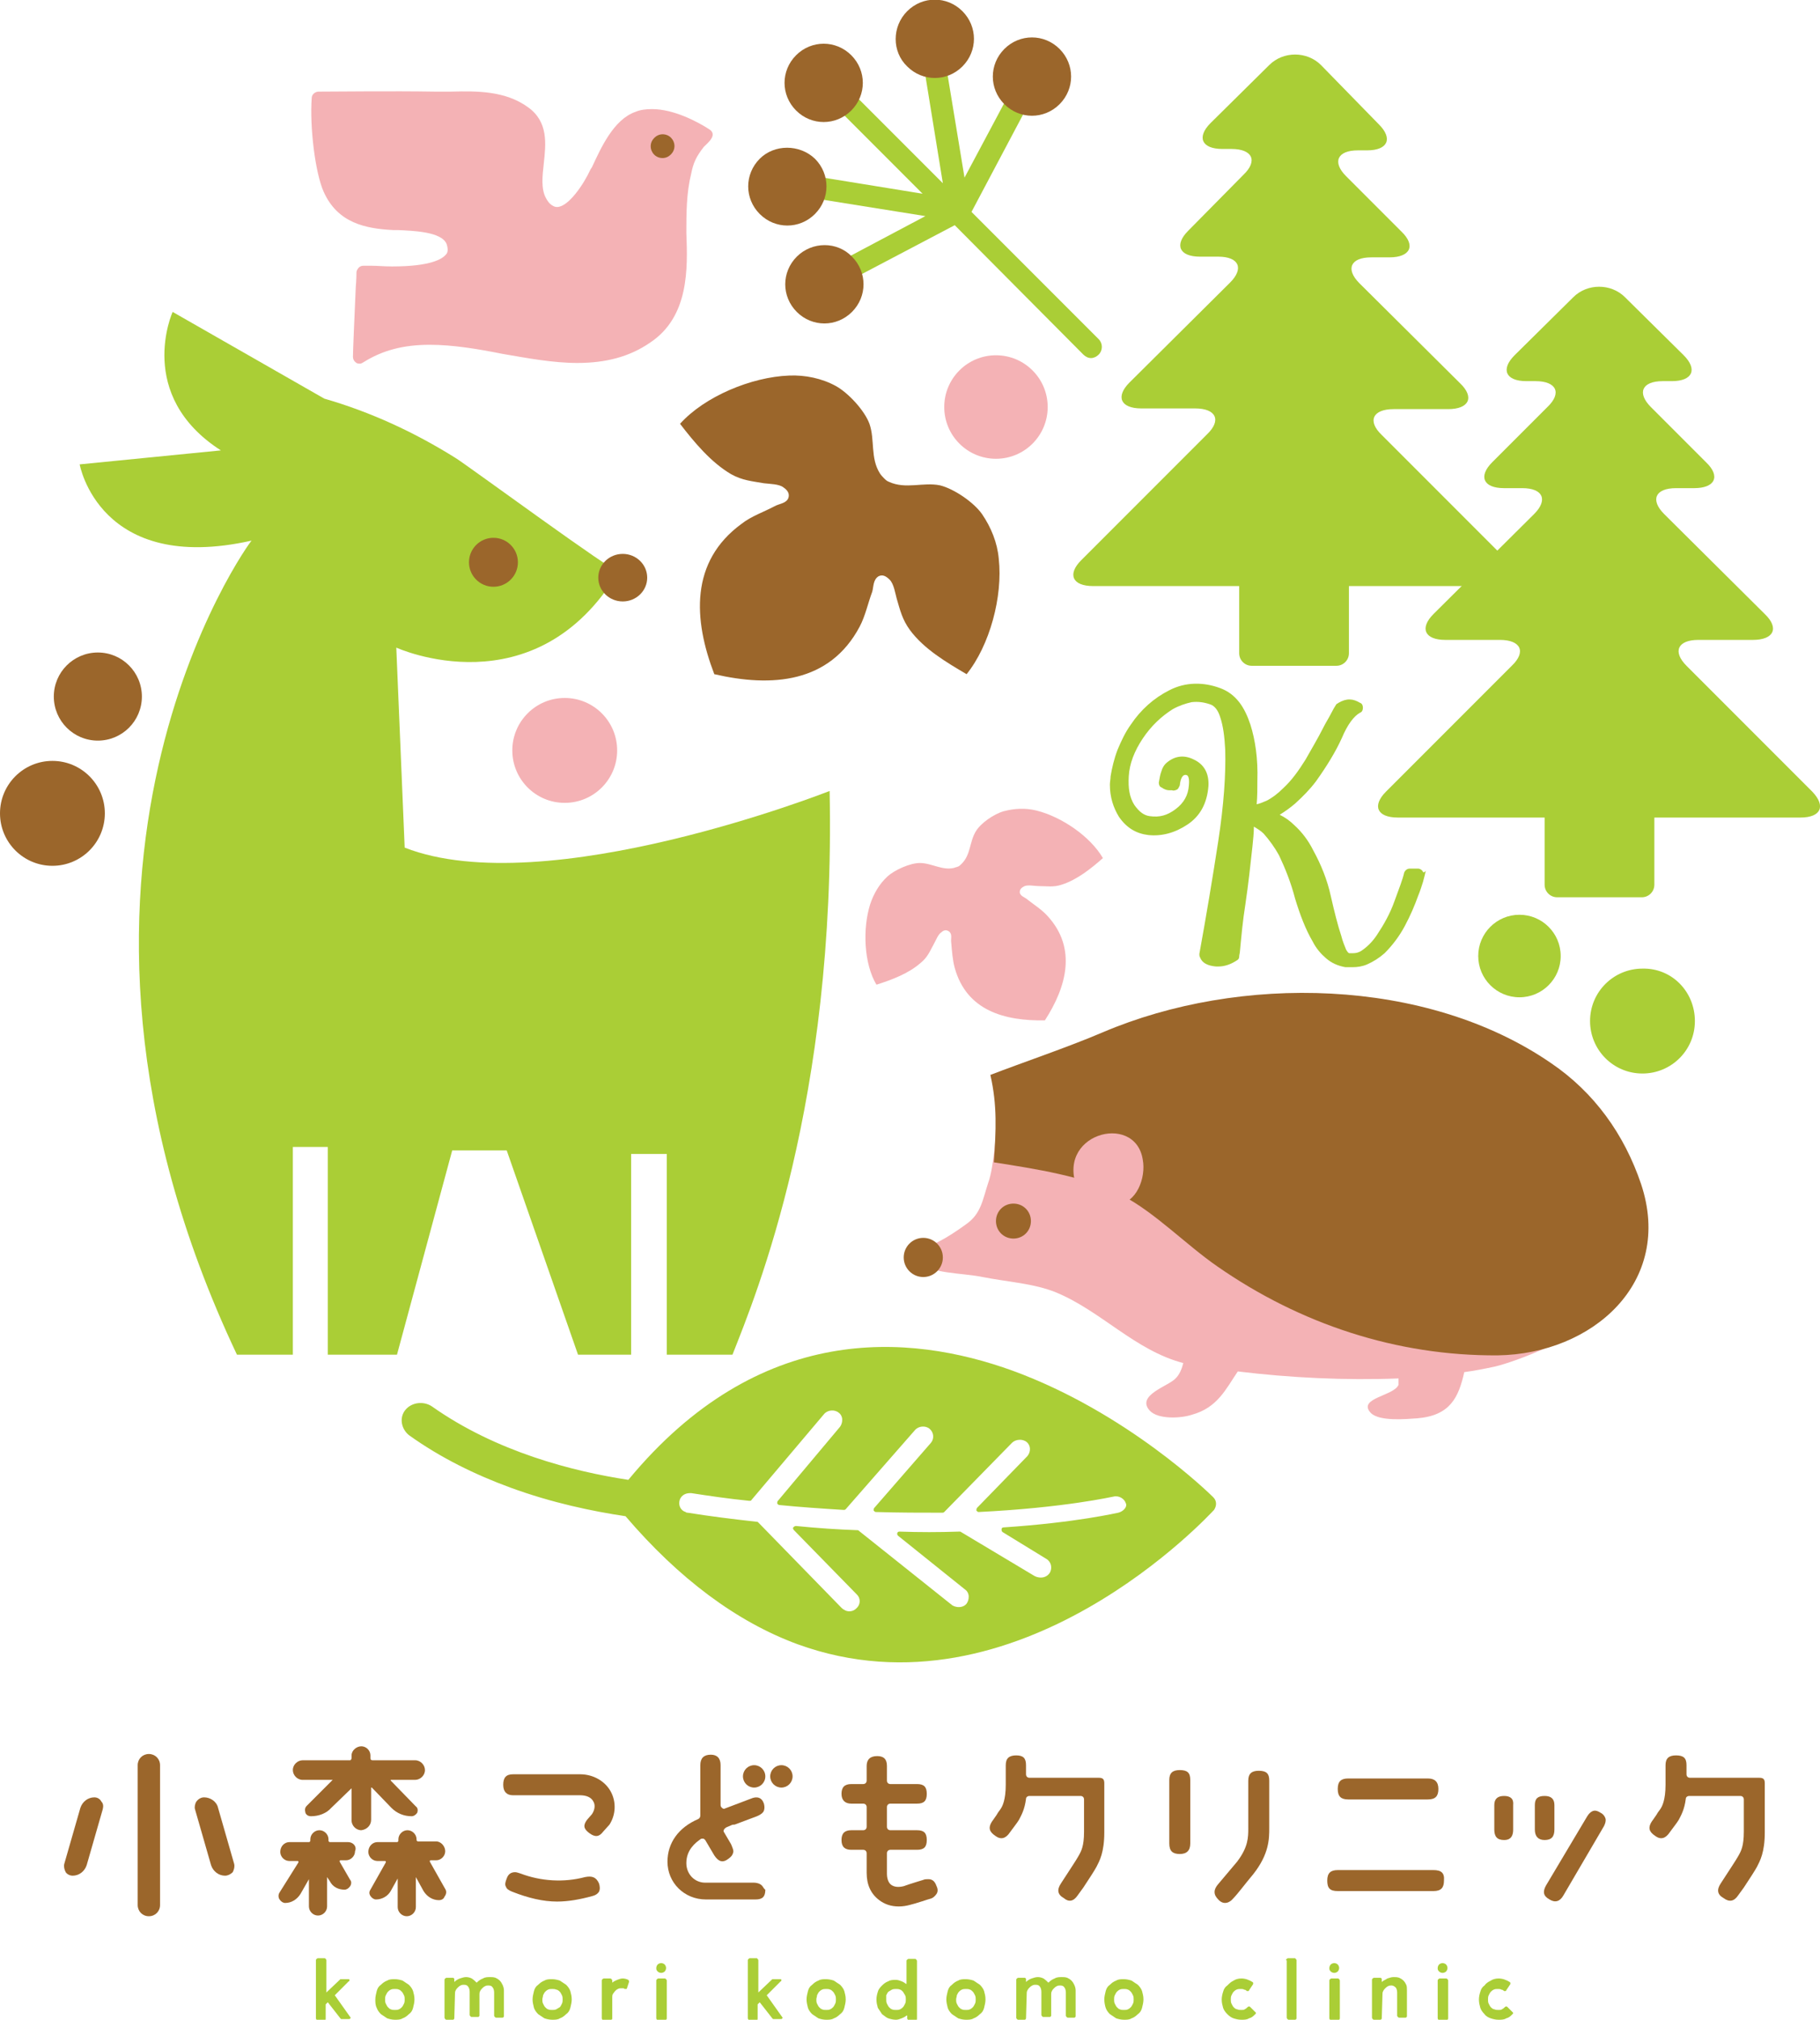 <?xml version="1.0" encoding="utf-8"?>
<!-- Generator: Adobe Illustrator 21.1.0, SVG Export Plug-In . SVG Version: 6.00 Build 0)  -->
<svg version="1.1" id="デザイン" xmlns="http://www.w3.org/2000/svg" xmlns:xlink="http://www.w3.org/1999/xlink" x="0px"
	 y="0px" viewBox="0 0 260.4 288.8" style="enable-background:new 0 0 260.4 288.8;" xml:space="preserve">
<style type="text/css">
	.st0{fill:#F4B2B5;}
	.st1{fill:#9B662B;}
	.st2{fill:#AACE36;}
</style>
<g>
	<g>
		<g>
			<g>
				<path class="st0" d="M219.2,164c-11.6-5.1-26.5-2.5-38.8-1.9c-8.4,0.4-36.7-2.4-37.7-2.4c-0.2,2.3-0.5,7.2-1.3,9.4
					c-0.8,2.4-1,4.4-3.1,5.9c-3,2.2-4.8,3-6.2,3.5c-0.5,0.2,0.1,2,0.1,2c0.5,1.6,5.5,1.5,8.4,2.1c3.5,0.7,7.3,0.9,10.5,2.2
					c6.5,2.7,11.3,8.3,18.2,10.1c-0.2,0.8-0.5,1.6-1.1,2.2c-1,1.1-5.7,2.4-3.7,4.6c1.2,1.3,4.5,1.1,6,0.6c3.7-1,4.9-3.7,6.6-6.2
					c7.4,0.9,15.3,1.3,23,1c0,0.4,0,0.8,0,0.9c-0.6,1.6-5.9,1.9-4,4c1.2,1.3,5.2,0.9,6.7,0.8c4.7-0.4,5.9-3,6.7-6.6
					c1.5-0.2,3-0.5,4.4-0.8c4.2-1,15.9-5.9,18-10.1C236,177.4,225.7,166.8,219.2,164z"/>
				<path class="st1" d="M174.2,181.1c-4.5-3.1-8.9-7.7-13.7-10.2c-5.2-2.7-12.6-3.8-18.3-4.7c0.3-4.6,0.5-8.1-0.5-12.5
					c4.4-1.7,11.2-4,16.1-6.1c19.5-8.3,46.2-7.9,64.1,4.4c6.2,4.2,10.5,10.2,12.9,17.3c4.7,14.1-7,24.3-20.5,24.5
					C199.8,193.9,186,189.3,174.2,181.1z"/>
				<path class="st0" d="M159.8,172.2c2.8-0.1,4.2-3.8,3.7-6.4c-1.1-6.9-12.9-3.6-9.2,4.5"/>
				<path class="st1" d="M142.5,174.6c0,1.4,1.1,2.5,2.5,2.5c1.4,0,2.5-1.1,2.5-2.5c0-1.4-1.1-2.5-2.5-2.5
					C143.6,172.1,142.5,173.2,142.5,174.6z"/>
				<ellipse class="st1" cx="132.1" cy="179.8" rx="2.8" ry="2.8"/>
			</g>
		</g>
		<g>
			<path class="st2" d="M33.9,193.7h8V164h5v29.7h9.9l7.9-29.2h7.8l10.2,29.2h7.6V165h5.1v28.7h9.4c3.4-8.6,14.8-36.2,13.9-80.6
				c0,0-40.6,16-60.8,8.1l-1.2-28.6c0,0,19.9,9.1,31.8-10.9c-0.3,0.5-21.8-15.3-23.3-16.2C59.3,61.8,53,58.9,46.4,57L24.7,44.6
				c0,0-5.4,11.9,6.9,19.8l-20.2,2c0,0,2.8,15.8,24.6,10.9C35.9,77.2,1.2,124.6,33.9,193.7z"/>
			<g>
				<ellipse class="st1" cx="70.6" cy="80.4" rx="3.5" ry="3.5"/>
				<ellipse class="st1" cx="89.1" cy="82.6" rx="3.5" ry="3.4"/>
			</g>
		</g>
		<g>
			<path class="st2" d="M157.2,48.5L139,30.3l10.6-20c0.4-0.8,0.1-1.7-0.7-2.1c-0.8-0.4-1.7-0.1-2.1,0.7L138,25.4L134.8,6
				c-0.1-0.9-0.9-1.5-1.8-1.3c-0.9,0.1-1.4,1-1.3,1.8l3.2,19.7l-13.1-13.1c-0.6-0.6-1.6-0.6-2.2,0c-0.6,0.6-0.6,1.6,0,2.2L132,27.7
				l-18.5-3c-0.9-0.2-1.7,0.4-1.8,1.3c-0.1,0.9,0.4,1.7,1.3,1.8l19.4,3.1l-16.6,8.8c-0.8,0.4-1.1,1.4-0.7,2.1
				c0.3,0.5,0.8,0.8,1.4,0.8c0.2,0,0.5-0.1,0.7-0.2l19.4-10.2L155,50.7c0.3,0.3,0.7,0.5,1.1,0.5c0.4,0,0.8-0.2,1.1-0.5
				C157.8,50.1,157.8,49.1,157.2,48.5z"/>
			<path class="st1" d="M121.9,36.7c2.2,2.2,2.2,5.7,0,7.9c-2.2,2.2-5.7,2.2-7.9,0c-2.2-2.2-2.2-5.7,0-7.9
				C116.2,34.5,119.8,34.5,121.9,36.7z"/>
			<path class="st1" d="M116.6,22.7c2.2,2.2,2.2,5.7,0,7.9c-2.2,2.2-5.7,2.2-7.9,0c-2.2-2.2-2.2-5.7,0-7.9
				C110.8,20.6,114.4,20.6,116.6,22.7z"/>
			<path class="st1" d="M143.7,14.9c2.2,2.2,5.7,2.2,7.9,0c2.2-2.2,2.2-5.7,0-7.9c-2.2-2.2-5.7-2.2-7.9,0
				C141.5,9.2,141.5,12.7,143.7,14.9z"/>
			<path class="st1" d="M129.8,9.5c2.2,2.2,5.7,2.2,7.9,0c2.2-2.2,2.2-5.7,0-7.9c-2.2-2.2-5.7-2.2-7.9,0
				C127.6,3.8,127.6,7.4,129.8,9.5z"/>
			<path class="st1" d="M121.8,7.9c2.2,2.2,2.2,5.7,0,7.9c-2.2,2.2-5.7,2.2-7.9,0c-2.2-2.2-2.2-5.7,0-7.9
				C116.1,5.7,119.6,5.7,121.8,7.9z"/>
		</g>
		<path class="st2" d="M173.6,214.1c-0.5-0.5-12.3-12.1-28.7-18.1c-14.9-5.4-36.3-7-55,15.6c-7.9-1.2-18.9-4-28.1-10.5
			c-1.2-0.8-2.9-0.6-3.8,0.5c-0.9,1.1-0.6,2.7,0.5,3.6c4.6,3.3,9.6,5.7,14.5,7.5c6,2.2,11.8,3.4,16.5,4.1
			c7.6,8.9,15.9,15.1,24.6,18.3l0,0c31.6,11.5,59.3-18.9,59.6-19.2C174.1,215.3,174.1,214.6,173.6,214.1z M160,216.3
			c-0.1,0-5.9,1.4-16.4,2.1c-0.2,0-0.3,0.1-0.3,0.3c0,0.1,0,0.3,0.2,0.4l6.2,3.8c0.7,0.4,0.9,1.3,0.5,2c-0.4,0.6-1.1,0.8-1.8,0.6
			c-0.1,0-0.2-0.1-0.3-0.1l-10.7-6.4c-0.1,0-0.1,0-0.2,0c-2.9,0.1-5.6,0.1-8.5,0h0c-0.2,0-0.3,0.1-0.3,0.2c-0.1,0.1,0,0.3,0.1,0.4
			l9.6,7.7c0.3,0.2,0.5,0.6,0.5,1c0,0.4-0.1,0.7-0.3,1c-0.4,0.5-1.1,0.6-1.7,0.4c-0.2-0.1-0.3-0.1-0.4-0.2l-13.3-10.6
			c-0.1-0.1-0.1-0.1-0.2-0.1c-2.9-0.1-5.8-0.3-8.8-0.6c-0.2,0-0.3,0.1-0.4,0.2c-0.1,0.1,0,0.3,0.1,0.4l9,9.2c0.6,0.6,0.5,1.5-0.1,2
			c-0.4,0.4-1,0.5-1.5,0.3c-0.2-0.1-0.4-0.2-0.6-0.4l-11.9-12.2c-0.1-0.1-0.1-0.1-0.2-0.1c-3.6-0.4-6.8-0.8-9.9-1.3
			c-0.1,0-0.2,0-0.3-0.1c-0.7-0.2-1-0.9-0.9-1.5c0.1-0.7,0.7-1.2,1.5-1.2c0.1,0,0.2,0,0.2,0c2.6,0.4,5.3,0.8,8.3,1.1
			c0.1,0,0.3,0,0.3-0.1l10.4-12.3c0.5-0.6,1.5-0.7,2.1-0.2c0.3,0.2,0.5,0.6,0.5,1c0,0.4-0.1,0.7-0.3,1l-8.9,10.6
			c-0.1,0.1-0.1,0.2-0.1,0.4c0.1,0.1,0.2,0.2,0.3,0.2c3,0.3,6,0.5,9.2,0.7c0.1,0,0.2,0,0.3-0.1l9.9-11.3c0.5-0.6,1.5-0.7,2.1-0.2
			c0.6,0.5,0.7,1.4,0.2,2l-8.1,9.3c-0.1,0.1-0.1,0.2-0.1,0.4c0.1,0.1,0.2,0.2,0.3,0.2c3.4,0.1,6.6,0.1,9.5,0.1c0.1,0,0.2,0,0.3-0.1
			l9.7-9.9c0.5-0.5,1.5-0.6,2.1-0.1c0.6,0.5,0.6,1.4,0.1,2l-7.2,7.4c-0.1,0.1-0.1,0.3-0.1,0.4c0.1,0.1,0.2,0.2,0.3,0.2
			c12.3-0.6,19.2-2.2,19.3-2.2c0.8-0.2,1.6,0.3,1.8,1C161.3,215.4,160.8,216.1,160,216.3z"/>
		<path class="st1" d="M142.9,79.9c-0.2-2.3-1.1-4.5-2.4-6.4c-1.2-1.7-4-3.6-6-4.1c-2.4-0.5-4.9,0.6-7.3-0.5
			c-0.3-0.1-0.5-0.3-0.7-0.5c-0.2-0.2-0.4-0.4-0.6-0.7c-1.4-2.2-0.7-4.8-1.5-7.1c-0.7-1.9-3-4.4-4.8-5.4c-2-1.1-4.4-1.6-6.7-1.5
			c-5.4,0.2-12.1,3-15.6,6.9c2,2.6,4.4,5.5,7.3,7.2c1.6,0.9,3,1,4.7,1.3c0.8,0.1,2.2,0.1,2.8,0.6c0.6,0.4,0.9,0.9,0.7,1.5
			c-0.3,0.8-1.3,0.8-2,1.2c-1.5,0.8-3.3,1.4-4.7,2.5c-7.4,5.4-6.9,13.7-3.9,21.5c8.2,1.9,16.5,1.3,20.8-6.8c0.8-1.5,1.2-3.4,1.8-5
			c0.2-0.7,0.1-1.7,0.9-2.2c0.6-0.3,1.1,0,1.6,0.5c0.6,0.6,0.8,2,1,2.7c0.5,1.7,0.8,3,1.9,4.5c2,2.7,5.2,4.6,8.1,6.3
			C141.6,92.3,143.5,85.3,142.9,79.9z"/>
		<path class="st0" d="M124.5,129.3c0.5-1.5,1.3-2.9,2.5-4c1-0.9,3.2-1.9,4.6-1.9c1.7,0,3.2,1.1,4.9,0.7c0.2-0.1,0.4-0.1,0.6-0.2
			c0.2-0.1,0.3-0.2,0.5-0.4c1.3-1.3,1.1-3.1,2-4.6c0.7-1.2,2.6-2.5,4-2.9c1.5-0.4,3.1-0.5,4.7-0.1c3.6,0.9,7.7,3.7,9.5,6.8
			c-1.7,1.5-3.7,3.1-5.9,3.8c-1.2,0.4-2.1,0.2-3.3,0.2c-0.5,0-1.5-0.2-2,0c-0.4,0.2-0.7,0.4-0.7,0.9c0.1,0.6,0.8,0.7,1.2,1.1
			c0.9,0.7,2,1.4,2.8,2.3c4.2,4.6,2.7,10.1-0.4,14.9c-5.8,0.1-11.2-1.4-12.9-7.5c-0.3-1.1-0.4-2.4-0.5-3.6c-0.1-0.5,0.2-1.2-0.3-1.6
			c-0.4-0.3-0.8-0.2-1.1,0.1c-0.5,0.3-0.8,1.2-1.1,1.7c-0.6,1.1-0.9,1.9-1.9,2.7c-1.7,1.5-4.1,2.4-6.3,3.1
			C123.6,137.8,123.4,132.8,124.5,129.3z"/>
		<path class="st2" d="M242.5,146c0,4.2-3.4,7.5-7.5,7.5c-4.2,0-7.5-3.4-7.5-7.5c0-4.2,3.4-7.5,7.5-7.5
			C239.2,138.4,242.5,141.8,242.5,146z"/>
		<circle class="st0" cx="80.8" cy="107.3" r="7.5"/>
		<circle class="st1" cx="7.5" cy="116.3" r="7.5"/>
		<circle class="st1" cx="14" cy="99.6" r="6.3"/>
		<circle class="st2" cx="217.4" cy="136.7" r="5.9"/>
		<circle class="st0" cx="142.5" cy="58.2" r="7.4"/>
		<g>
			<g>
				<path class="st0" d="M44.6,14c0-0.5,0.5-0.9,1-0.9l0.4,0c1.9,0,10.2-0.1,16.1,0l0.8,0c0.6,0,1.1,0,1.7,0
					c3.7-0.1,7.7-0.1,10.9,2.2c3,2.1,2.6,5.3,2.3,8.1c-0.2,1.8-0.4,3.6,0.3,4.9c0.2,0.4,0.5,0.8,0.8,1c0.3,0.2,0.5,0.3,0.8,0.3
					c1.6,0,3.8-3.2,4.8-5.4l0.2-0.3c1.3-2.8,3.1-6.8,6.2-7.9c0.7-0.3,1.5-0.4,2.4-0.4c3.1,0,6.5,1.8,8.2,2.9
					c1.2,0.8-0.2,1.9-0.8,2.5c-1.1,1.4-1.5,2.3-1.8,3.8c-0.7,2.8-0.7,5.7-0.7,8.5c0.2,5.1,0.4,12-5.2,15.7c-2.9,2-6.3,2.9-10.4,2.9
					c-3.5,0-7.2-0.7-10.7-1.3c-3.5-0.7-7.1-1.3-10.4-1.3c-3.8,0-6.8,0.8-9.5,2.5c-0.2,0.1-0.3,0.2-0.5,0.2c-0.2,0-0.3,0-0.5-0.1
					c-0.3-0.2-0.5-0.5-0.5-0.9c0-0.7,0.2-5.5,0.4-9.9c0.1-1.2,0.1-2,0.1-2.1c0-0.1,0-0.2,0.1-0.4c0.2-0.4,0.5-0.6,0.9-0.6
					c0.3,0,0.7,0,1.2,0c0.8,0,1.8,0.1,2.9,0.1c5.6,0,7.2-1.1,7.7-1.7c0.2-0.2,0.4-0.6,0.1-1.5C63.2,33.1,59,33,57,32.9l-0.7,0
					c-4-0.2-8-1-10-5.5C45.1,24.7,44.3,18.2,44.6,14z"/>
			</g>
			<path class="st1" d="M96.5,20.9c0,0.9-0.8,1.7-1.7,1.7c-1,0-1.7-0.8-1.7-1.7c0-0.9,0.8-1.7,1.7-1.7C95.8,19.2,96.5,20,96.5,20.9z
				"/>
		</g>
		<path class="st2" d="M203.5,124.5c-0.2-0.2-0.4-0.3-0.6-0.3h-1.2c-0.4,0-0.7,0.3-0.8,0.6c-0.2,0.9-0.7,2.2-1.4,4.1
			c-0.6,1.7-1.5,3.3-2.5,4.8c-0.6,0.9-1.3,1.6-2,2.1c-0.5,0.4-1,0.5-1.5,0.5c-0.1,0-0.3,0-0.4,0c-0.2,0-0.3-0.2-0.5-0.5
			c-0.2-0.5-0.5-1.2-0.7-2c-0.5-1.5-1-3.5-1.5-5.7c-0.5-2.3-1.4-4.5-2.5-6.5c-0.7-1.4-1.6-2.6-2.7-3.6c-0.6-0.6-1.3-1.1-2.1-1.5
			c0.8-0.5,1.5-1,2.2-1.6c1.1-1,2.1-2,3-3.2c1.5-2.1,2.8-4.2,3.7-6.2c0.8-1.9,1.7-3.1,2.6-3.6c0.3-0.1,0.4-0.4,0.4-0.7
			c0-0.3-0.1-0.6-0.4-0.7c-1-0.6-1.9-0.7-3.1,0c-0.1,0.1-0.2,0.1-0.3,0.2c-0.2,0.3-0.5,0.8-0.8,1.4c-0.3,0.6-0.7,1.2-1.1,2
			c-0.7,1.4-1.6,2.9-2.5,4.5c-1,1.6-2,3-3.2,4.1c-0.8,0.8-1.6,1.4-2.4,1.8c-0.5,0.2-0.9,0.4-1.4,0.5c0.1-1.1,0.1-2.3,0.1-3.4
			c0.1-3.1-0.3-5.8-1-8c-0.4-1.2-0.9-2.3-1.6-3.2c-0.7-0.9-1.6-1.6-2.7-2c-2.4-0.9-5-0.9-7.3,0.3c-2.2,1.1-4.1,2.8-5.5,4.9
			c-0.8,1.1-1.4,2.4-1.9,3.6c-0.5,1.3-0.8,2.6-1,3.8c0,0.4-0.1,0.8-0.1,1.2c0,1.8,0.5,3.3,1.3,4.6c1.1,1.6,2.5,2.4,4.2,2.6
			c1.9,0.2,3.8-0.3,5.6-1.5c1.8-1.2,2.8-3,3-5.5c0.1-1.8-0.6-3.1-2.1-3.8c-1.4-0.7-2.7-0.5-3.8,0.4c-0.4,0.3-0.7,0.8-0.8,1.2
			c-0.2,0.5-0.3,1.1-0.4,1.7c0,0.3,0.1,0.6,0.4,0.7c0.4,0.3,0.8,0.4,1.1,0.4c0,0,0.2,0,0.2,0c0.1,0,0.1,0,0.2,0
			c0.2,0.1,0.5,0,0.7-0.1c0.2-0.1,0.3-0.4,0.4-0.6c0.1-1,0.4-1.5,0.8-1.5c0,0,0,0,0,0c0.2,0,0.3,0.1,0.3,0.1
			c0.1,0.1,0.3,0.4,0.2,1.4c-0.1,1.4-0.7,2.5-1.9,3.4c-1.2,0.9-2.3,1.2-3.7,1c-0.8-0.1-1.5-0.6-2.2-1.6c-0.7-1.1-0.9-2.4-0.8-4.1
			c0.1-1.8,0.8-3.6,2-5.4c1.2-1.8,2.7-3.2,4.3-4.2c0.9-0.5,1.8-0.8,2.7-1c0.9-0.1,1.7,0,2.6,0.3c0.7,0.2,1.2,0.9,1.5,1.9
			c0.4,1.2,0.6,2.7,0.7,4.6c0.1,3.5-0.2,7.9-1,13.1c-0.8,5.2-1.7,10.6-2.7,16.1c0,0.2,0,0.3,0.1,0.5c0.3,0.8,1.1,1.2,2.3,1.3h0.3
			c0.9,0,1.8-0.3,2.7-0.9c0.2-0.1,0.3-0.3,0.3-0.5c0-0.3,0.1-0.5,0.1-0.7c0.2-2.1,0.4-4.4,0.8-6.9c0.4-2.7,0.7-5.4,1-8.2
			c0.1-1,0.2-1.9,0.2-2.8c0.5,0.3,1,0.6,1.4,1c0.8,0.9,1.6,2,2.2,3.1c0.9,1.9,1.7,3.9,2.3,6.2c0.7,2.3,1.5,4.4,2.5,6.1
			c0.5,1,1.2,1.8,1.9,2.4c0.8,0.7,1.7,1.1,2.8,1.3c0.3,0,0.7,0,1,0c0.7,0,1.4-0.1,2.1-0.4c0.9-0.4,1.7-0.9,2.5-1.6
			c1.1-1.1,2.1-2.4,2.9-3.9c0.8-1.5,1.4-2.9,1.9-4.3c0.3-0.7,0.5-1.4,0.7-2c0.2-0.7,0.3-1.2,0.4-1.6
			C203.7,124.9,203.6,124.7,203.5,124.5z"/>
		<path class="st2" d="M215.7,80.2l-18-18c-2.1-2-1.3-3.7,1.7-3.7h7.8c3,0,3.8-1.7,1.7-3.7l-14.4-14.3c-2-2-1.3-3.7,1.7-3.7h2.6
			c3,0,3.8-1.7,1.7-3.7l-7.9-7.9c-2-2-1.3-3.7,1.7-3.7h1.3c3,0,3.7-1.7,1.7-3.7L189,9.3c-2-2-5.4-2-7.4,0l-8.4,8.3
			c-2,2-1.3,3.7,1.7,3.7h1.3c3,0,3.8,1.7,1.7,3.7L170,33c-2,2-1.3,3.7,1.7,3.7h2.6c3,0,3.7,1.7,1.7,3.7l-14.4,14.3
			c-2,2-1.3,3.7,1.7,3.7h7.7c3,0,3.8,1.7,1.7,3.7l-18,18c-2,2-1.3,3.7,1.7,3.7h20.9v9.6c0,1,0.8,1.8,1.8,1.8h12.1
			c1,0,1.8-0.8,1.8-1.8v-9.6h20.9C216.9,83.9,217.7,82.2,215.7,80.2z"/>
		<path class="st2" d="M259.3,113.2l-18-18c-2-2-1.3-3.7,1.7-3.7h7.8c3,0,3.8-1.7,1.7-3.7l-14.4-14.3c-2-2-1.3-3.7,1.7-3.7h2.6
			c3,0,3.8-1.7,1.7-3.7l-7.9-7.9c-2-2-1.3-3.7,1.7-3.7h1.3c3,0,3.7-1.7,1.7-3.7l-8.4-8.3c-2-2-5.4-2-7.4,0l-8.4,8.3
			c-2,2-1.3,3.7,1.7,3.7h1.3c3,0,3.8,1.7,1.7,3.7l-7.9,7.9c-2,2-1.3,3.7,1.7,3.7h2.6c3,0,3.7,1.7,1.7,3.7l-14.4,14.3
			c-2,2-1.3,3.7,1.7,3.7h7.8c3,0,3.8,1.7,1.7,3.7l-18,18c-2,2-1.3,3.7,1.7,3.7H221v9.6c0,1,0.8,1.8,1.8,1.8h12.1
			c1,0,1.8-0.8,1.8-1.8v-9.6h20.9C260.5,116.9,261.3,115.3,259.3,113.2z"/>
	</g>
	<g>
		<g>
			<g>
				<path class="st1" d="M21.3,250.8c-0.9,0-1.6,0.7-1.6,1.6v20c0,0.9,0.7,1.6,1.6,1.6c0.9,0,1.6-0.7,1.6-1.6v-20
					C22.9,251.5,22.2,250.8,21.3,250.8z"/>
				<path class="st1" d="M13.5,257c-0.9,0-1.7,0.6-2,1.5l-2.3,8c-0.1,0.4,0,0.8,0.2,1.2c0.2,0.3,0.6,0.5,1,0.5c0.9,0,1.7-0.6,2-1.5
					l2.3-8c0.1-0.4,0.1-0.8-0.2-1.1C14.3,257.2,13.9,257,13.5,257z"/>
				<path class="st1" d="M33.5,266.5l-2.3-8c-0.2-0.9-1.1-1.5-2-1.5c-0.4,0-0.8,0.2-1.1,0.6c-0.2,0.3-0.3,0.8-0.2,1.1l2.3,8
					c0.3,0.9,1.1,1.5,2,1.5c0.4,0,0.8-0.2,1.1-0.5C33.5,267.3,33.6,266.9,33.5,266.5z"/>
			</g>
			<g>
				<path class="st1" d="M49.8,263.4h-2.6c-0.1,0-0.2-0.1-0.2-0.2V263c0-0.7-0.6-1.3-1.3-1.3c-0.7,0-1.3,0.6-1.3,1.3v0.2
					c0,0.1-0.1,0.2-0.2,0.2h-2.8c-0.7,0-1.3,0.6-1.3,1.4c0,0.7,0.6,1.3,1.3,1.3h1.2c0,0,0.1,0,0.1,0.1c0,0,0,0.1,0,0.1l-2.7,4.3
					c-0.2,0.3-0.2,0.7,0,1c0.2,0.3,0.5,0.5,0.8,0.5c0.9,0,1.7-0.5,2.2-1.3l1.2-2.1v3.9c0,0.7,0.6,1.3,1.3,1.3c0.7,0,1.3-0.6,1.3-1.3
					v-4.2l0.4,0.6c0.4,0.8,1.2,1.2,2.1,1.2c0.3,0,0.6-0.2,0.8-0.5c0.2-0.3,0.2-0.7,0-0.9l-1.5-2.6c0-0.1,0-0.1,0-0.1
					c0,0,0-0.1,0.1-0.1h0.8c0.7,0,1.3-0.6,1.3-1.3C51.1,264,50.5,263.4,49.8,263.4z"/>
				<path class="st1" d="M53.1,260.2v-4.6c0,0,0,0,0.1,0l2.8,2.9c0.8,0.8,1.8,1.2,2.9,1.2c0.3,0,0.6-0.2,0.8-0.5
					c0.1-0.3,0.1-0.7-0.2-0.9l-3.6-3.7c0,0,0,0,0-0.1c0,0,0,0,0,0h3.5c0.7,0,1.4-0.6,1.4-1.4c0-0.7-0.6-1.4-1.4-1.4h-6.1
					c-0.2,0-0.3-0.1-0.3-0.3v-0.4c0-0.7-0.6-1.3-1.3-1.3c-0.7,0-1.4,0.6-1.4,1.3v0.4c0,0.1-0.1,0.3-0.2,0.3h-6.8
					c-0.7,0-1.4,0.6-1.4,1.4c0,0.7,0.6,1.4,1.4,1.4h4.3l0,0l-3.7,3.7c-0.3,0.3-0.3,0.6-0.2,1c0.1,0.3,0.4,0.5,0.8,0.5
					c1.1,0,2.2-0.4,2.9-1.2l2.9-2.8l0,0l0,0v4.6c0,0.7,0.6,1.4,1.4,1.4C52.5,261.6,53.1,261,53.1,260.2z"/>
				<path class="st1" d="M63.7,270.1l-2.2-3.9c0,0,0-0.1,0-0.1c0,0,0-0.1,0.1-0.1h0.8c0.7,0,1.3-0.6,1.3-1.3c0-0.7-0.6-1.4-1.3-1.4
					h-2.6c-0.1,0-0.2-0.1-0.2-0.2V263c0-0.7-0.6-1.3-1.3-1.3c-0.7,0-1.3,0.6-1.3,1.3v0.2c0,0.1-0.1,0.2-0.2,0.2H54
					c-0.7,0-1.3,0.6-1.3,1.4c0,0.7,0.6,1.3,1.3,1.3h1.1c0,0,0.1,0,0.1,0.1c0,0,0,0.1,0,0.1l-2.2,3.9c-0.2,0.3-0.2,0.6,0,0.9
					c0.2,0.3,0.5,0.5,0.8,0.5c0.9,0,1.7-0.5,2.1-1.2l1-1.8v4.1c0,0.7,0.6,1.3,1.3,1.3c0.7,0,1.3-0.6,1.3-1.3v-4.3l1.1,2
					c0.5,0.8,1.3,1.3,2.2,1.3c0.4,0,0.7-0.2,0.8-0.5C63.9,270.8,63.9,270.4,63.7,270.1z"/>
			</g>
			<g>
				<path class="st1" d="M85.7,270.5c0.2-0.4,0.1-0.9,0-1.2c-0.4-0.9-1-1.1-2-0.9c-3,0.8-6.3,0.6-9.2-0.5c-0.3-0.1-0.6-0.2-0.8-0.2
					c-0.6,0-1,0.3-1.2,0.9c-0.2,0.5-0.3,0.9-0.1,1.2c0.1,0.3,0.4,0.5,0.9,0.7c2.3,0.9,4.4,1.4,6.4,1.4c1.6,0,3.3-0.3,5.1-0.8
					C85.2,271,85.5,270.8,85.7,270.5z"/>
				<path class="st1" d="M87.4,256.2c-0.8-1.5-2.5-2.5-4.4-2.5h-9.6c-1,0-1.4,0.5-1.4,1.5c0,1,0.5,1.5,1.4,1.5H83
					c0.9,0,1.6,0.3,1.9,0.9c0.3,0.5,0.2,1.2-0.2,1.8l-0.7,0.8c-0.6,0.8-0.5,1.3,0.3,1.9c0.8,0.6,1.4,0.6,2-0.2l0.9-1
					C88.1,259.5,88.2,257.7,87.4,256.2z"/>
			</g>
			<path class="st1" d="M134,270.8c0.2-0.3,0.2-0.7,0-1.1c-0.3-0.9-0.8-1-1.2-1c-0.2,0-0.5,0-0.7,0.1c0,0-2,0.6-2.8,0.9
				c-0.8,0.2-1.4,0.1-1.8-0.2c-0.4-0.3-0.6-0.9-0.6-1.6V265c0-0.3,0.2-0.5,0.5-0.5h3.8c1,0,1.4-0.4,1.4-1.4c0-1-0.4-1.4-1.4-1.4
				h-3.8c-0.3,0-0.5-0.2-0.5-0.5v-2.8c0-0.3,0.2-0.5,0.5-0.5h3.8c1,0,1.4-0.4,1.4-1.4c0-1-0.4-1.4-1.4-1.4h-3.8
				c-0.3,0-0.5-0.2-0.5-0.5v-2.1c0-1-0.5-1.4-1.4-1.4c-1,0-1.5,0.5-1.5,1.4v2.1c0,0.3-0.2,0.5-0.5,0.5h-1.7c-1,0-1.4,0.5-1.4,1.4
				c0,0.9,0.5,1.4,1.4,1.4h1.7c0.3,0,0.5,0.2,0.5,0.5v2.8c0,0.3-0.2,0.5-0.5,0.5h-1.7c-1,0-1.4,0.5-1.4,1.4c0,1,0.5,1.4,1.4,1.4h1.7
				c0.3,0,0.5,0.2,0.5,0.5v2.8c0,1.7,0.6,3,1.8,3.9c0.8,0.6,1.7,0.9,2.8,0.9c0.6,0,1.1-0.1,1.5-0.2c0.9-0.2,2.9-0.9,3-0.9
				C133.5,271.4,133.8,271.1,134,270.8z"/>
			<path class="st1" d="M154.2,271l0.8-1.1c0.8-1.2,1.7-2.6,1.9-3c0.4-0.8,1.1-2,1.1-4.9V255c0-0.6-0.2-0.8-0.8-0.8h-9.9
				c-0.3,0-0.5-0.2-0.5-0.5v-1.3c0-1-0.4-1.4-1.4-1.4c-1,0-1.5,0.4-1.5,1.4v2.8c0,2.2-0.5,3.1-0.7,3.4c-0.1,0.2-0.4,0.5-0.6,0.9
				c-0.2,0.3-0.5,0.7-0.7,1c-0.5,0.8-0.4,1.4,0.5,2c0.8,0.6,1.5,0.4,2.1-0.5c0.5-0.7,1-1.3,1.3-1.8c0.3-0.6,0.8-1.4,1-3
				c0-0.2,0.2-0.4,0.5-0.4h7.3c0.3,0,0.5,0.2,0.5,0.5v4.6c0,2.1-0.4,2.8-0.8,3.5c-0.2,0.4-1.4,2.2-2.5,3.9c-0.6,0.9-0.5,1.6,0.4,2.1
				C152.9,272,153.6,271.9,154.2,271z"/>
			<g>
				<path class="st1" d="M178.6,261.4c0,1.3,0,2.7-1.6,4.8l-2.7,3.2c-0.7,0.8-0.7,1.5,0,2.2c0.8,0.9,1.7,0.4,2.1-0.1
					c0.7-0.7,1.8-2.2,2.9-3.5c2.3-2.9,2.3-5.1,2.3-6.6v-6.8c0-1-0.4-1.4-1.5-1.4c-1,0-1.5,0.4-1.5,1.4V261.4z"/>
				<path class="st1" d="M170.3,254.5c0-1-0.4-1.4-1.5-1.4c-1,0-1.5,0.4-1.5,1.4v9.1c0,1.1,0.5,1.5,1.5,1.5c1,0,1.5-0.5,1.5-1.5
					V254.5z"/>
			</g>
			<g>
				<path class="st1" d="M205.1,267.4h-13.7c-1,0-1.5,0.4-1.5,1.5s0.4,1.5,1.5,1.5h13.7c1.1,0,1.5-0.5,1.5-1.5
					C206.7,267.8,206.2,267.4,205.1,267.4z"/>
				<path class="st1" d="M192.9,257.3h11.4c1.1,0,1.5-0.5,1.5-1.5c0-1-0.5-1.5-1.5-1.5h-11.4c-1,0-1.5,0.4-1.5,1.5
					C191.4,256.9,191.9,257.3,192.9,257.3z"/>
			</g>
			<g>
				<path class="st1" d="M219.6,261.6c0,1,0.5,1.5,1.4,1.5c1,0,1.4-0.5,1.4-1.5v-3.5c0-0.9-0.5-1.3-1.4-1.3c-1,0-1.4,0.4-1.4,1.3
					V261.6z"/>
				<path class="st1" d="M228.2,258.9c-0.1,0-0.6,0-1.1,0.8l-5.9,9.9c-0.5,0.9-0.4,1.5,0.5,2c0.8,0.5,1.5,0.3,2-0.6l5.8-9.9
					c0.2-0.4,0.3-0.8,0.2-1.1c-0.1-0.3-0.3-0.6-0.7-0.8C228.7,259,228.4,258.9,228.2,258.9z"/>
				<path class="st1" d="M215.2,256.8c-0.9,0-1.4,0.4-1.4,1.3v3.5c0,1,0.4,1.5,1.4,1.5c0.6,0,1.3-0.2,1.3-1.5v-3.5
					C216.6,257.2,216.1,256.8,215.2,256.8z"/>
			</g>
			<path class="st1" d="M248.7,271l0.8-1.1c0.8-1.2,1.7-2.6,1.9-3c0.4-0.8,1.1-2,1.1-4.9V255c0-0.6-0.2-0.8-0.8-0.8h-9.9
				c-0.3,0-0.5-0.2-0.5-0.5v-1.3c0-1-0.4-1.4-1.5-1.4c-1,0-1.5,0.4-1.5,1.4v2.8c0,2.2-0.5,3.1-0.7,3.4c-0.1,0.2-0.4,0.5-0.6,0.9
				c-0.2,0.3-0.5,0.7-0.7,1c-0.5,0.8-0.4,1.4,0.5,2c0.8,0.6,1.5,0.4,2.1-0.5c0.5-0.7,1-1.3,1.3-1.8c0.3-0.6,0.8-1.4,1-3
				c0-0.2,0.2-0.4,0.5-0.4h7.3c0.3,0,0.5,0.2,0.5,0.5v4.6c0,2.1-0.4,2.8-0.8,3.5c-0.2,0.4-1.4,2.2-2.5,3.9c-0.6,0.9-0.5,1.6,0.4,2.1
				C247.4,272,248.1,271.9,248.7,271z"/>
			<g>
				<g>
					<path class="st1" d="M109,269.6c-0.3-0.3-0.8-0.4-1.1-0.4h-7c-1.5,0-2.7-1.2-2.7-2.8c0-1.9,1.3-2.9,2-3.4
						c0.1-0.1,0.2-0.1,0.4-0.1c0.1,0,0.2,0.1,0.3,0.2l1.3,2.2c0.6,0.9,1.2,1.1,2,0.5c0.4-0.3,0.6-0.5,0.7-0.9
						c0.1-0.3-0.1-0.7-0.3-1.2l-1-1.7c-0.1-0.1-0.1-0.3,0-0.4c0-0.1,0.2-0.2,0.3-0.3l0.7-0.3c0.2-0.1,0.3-0.1,0.4-0.1c0,0,0,0,0.1,0
						l3.2-1.2c0.5-0.2,0.9-0.5,1-0.8c0.1-0.3,0.1-0.6,0-1c-0.3-0.9-1-1.1-1.9-0.7l-3.7,1.4c-0.1,0.1-0.3,0-0.4-0.1
						c-0.1-0.1-0.2-0.2-0.2-0.4v-5.7c0-1-0.5-1.5-1.4-1.5c-1,0-1.5,0.5-1.5,1.5v6.3c0,0.3,0,0.6,0,0.9c0,0.2-0.1,0.4-0.3,0.5
						c-2.8,1.2-4.4,3.4-4.4,6.1c0,3,2.4,5.4,5.5,5.4h7.1c1,0,1.4-0.4,1.4-1.4C109.3,270.1,109.2,269.8,109,269.6z"/>
				</g>
				<circle class="st1" cx="107.9" cy="254" r="1.6"/>
				<circle class="st1" cx="111.8" cy="254" r="1.6"/>
			</g>
		</g>
		<g>
			<path class="st2" d="M46.9,286.3l-0.3,0.3v2.1c0,0.1-0.1,0.2-0.2,0.2h-0.9c-0.1,0-0.1,0-0.2-0.1c0,0-0.1-0.1-0.1-0.2v-8.3
				c0-0.1,0-0.1,0.1-0.2c0,0,0.1-0.1,0.2-0.1h0.9c0.1,0,0.1,0,0.2,0.1c0,0,0.1,0.1,0.1,0.2v4.6l2-1.9h1.1c0.1,0,0.2,0,0.2,0.1
				c0,0.1,0,0.2-0.1,0.2l-2,2l2.2,3.1c0.1,0.1,0.1,0.2,0,0.2c0,0.1-0.1,0.1-0.2,0.1h-1c0,0,0,0-0.1,0c0,0-0.1-0.1-0.1-0.1
				L46.9,286.3z"/>
			<path class="st2" d="M53.7,285.9c0-0.4,0.1-0.8,0.2-1.2c0.1-0.4,0.3-0.7,0.6-0.9c0.3-0.3,0.6-0.5,0.9-0.6
				c0.3-0.2,0.7-0.2,1.1-0.2c0.4,0,0.8,0.1,1.1,0.2c0.3,0.2,0.6,0.4,0.9,0.6c0.3,0.3,0.5,0.6,0.6,0.9c0.1,0.4,0.2,0.7,0.2,1.2
				c0,0.4-0.1,0.8-0.2,1.2c-0.1,0.4-0.3,0.7-0.6,0.9c-0.3,0.3-0.6,0.5-0.9,0.6c-0.3,0.2-0.7,0.2-1.1,0.2c-0.4,0-0.8-0.1-1.1-0.2
				c-0.3-0.2-0.6-0.4-0.9-0.6c-0.3-0.3-0.5-0.6-0.6-0.9C53.7,286.7,53.7,286.3,53.7,285.9z M55.1,285.9c0,0.2,0,0.4,0.1,0.6
				c0.1,0.2,0.2,0.4,0.3,0.5c0.1,0.1,0.3,0.3,0.4,0.3c0.2,0.1,0.4,0.1,0.6,0.1c0.2,0,0.4,0,0.6-0.1c0.2-0.1,0.3-0.2,0.4-0.3
				c0.1-0.1,0.2-0.3,0.3-0.5c0.1-0.2,0.1-0.4,0.1-0.6c0-0.2,0-0.4-0.1-0.6c-0.1-0.2-0.2-0.4-0.3-0.5c-0.1-0.1-0.3-0.3-0.4-0.3
				c-0.2-0.1-0.4-0.1-0.6-0.1c-0.2,0-0.4,0-0.6,0.1c-0.2,0.1-0.3,0.2-0.4,0.3c-0.1,0.1-0.2,0.3-0.3,0.5
				C55.1,285.5,55.1,285.7,55.1,285.9z"/>
			<path class="st2" d="M65,288.6c0,0.1-0.1,0.2-0.2,0.2h-0.9c-0.1,0-0.1,0-0.2-0.1c0,0-0.1-0.1-0.1-0.2v-5.4c0-0.1,0-0.1,0.1-0.2
				c0,0,0.1-0.1,0.2-0.1h0.9c0.1,0,0.2,0.1,0.2,0.2v0.4c0.2-0.2,0.5-0.4,0.8-0.5c0.3-0.1,0.6-0.2,0.9-0.2c0.3,0,0.6,0.1,0.8,0.2
				c0.3,0.2,0.5,0.4,0.7,0.6c0.3-0.3,0.6-0.5,0.9-0.6c0.3-0.2,0.7-0.2,1-0.2c0.3,0,0.5,0,0.8,0.1c0.2,0.1,0.4,0.2,0.6,0.4
				c0.2,0.2,0.3,0.4,0.4,0.6c0.1,0.2,0.2,0.5,0.2,0.8v3.7c0,0.1-0.1,0.2-0.2,0.2H71c-0.1,0-0.1,0-0.2-0.1c0,0-0.1-0.1-0.1-0.2v-3.3
				c0-0.3-0.1-0.6-0.2-0.7c-0.1-0.2-0.3-0.3-0.6-0.3c-0.2,0-0.3,0-0.5,0.1c-0.2,0.1-0.3,0.2-0.4,0.3c-0.1,0.1-0.2,0.2-0.3,0.4
				c-0.1,0.2-0.1,0.3-0.1,0.5l0,3c0,0.1-0.1,0.2-0.2,0.2h-0.9c-0.1,0-0.1,0-0.2-0.1c0,0-0.1-0.1-0.1-0.2v-3.3c0-0.3-0.1-0.6-0.2-0.7
				c-0.1-0.2-0.3-0.3-0.6-0.3c-0.2,0-0.3,0-0.5,0.1c-0.2,0.1-0.3,0.2-0.4,0.3c-0.1,0.1-0.2,0.2-0.3,0.4c-0.1,0.2-0.1,0.3-0.1,0.5
				L65,288.6z"/>
			<path class="st2" d="M76.2,285.9c0-0.4,0.1-0.8,0.2-1.2c0.1-0.4,0.3-0.7,0.6-0.9c0.3-0.3,0.6-0.5,0.9-0.6
				c0.3-0.2,0.7-0.2,1.1-0.2c0.4,0,0.8,0.1,1.1,0.2c0.3,0.2,0.6,0.4,0.9,0.6c0.3,0.3,0.5,0.6,0.6,0.9c0.1,0.4,0.2,0.7,0.2,1.2
				c0,0.4-0.1,0.8-0.2,1.2c-0.1,0.4-0.3,0.7-0.6,0.9c-0.3,0.3-0.6,0.5-0.9,0.6c-0.3,0.2-0.7,0.2-1.1,0.2c-0.4,0-0.8-0.1-1.1-0.2
				c-0.3-0.2-0.6-0.4-0.9-0.6c-0.3-0.3-0.5-0.6-0.6-0.9C76.3,286.7,76.2,286.3,76.2,285.9z M77.6,285.9c0,0.2,0,0.4,0.1,0.6
				c0.1,0.2,0.2,0.4,0.3,0.5c0.1,0.1,0.3,0.3,0.4,0.3c0.2,0.1,0.4,0.1,0.6,0.1c0.2,0,0.4,0,0.6-0.1c0.2-0.1,0.3-0.2,0.5-0.3
				c0.1-0.1,0.2-0.3,0.3-0.5c0.1-0.2,0.1-0.4,0.1-0.6c0-0.2,0-0.4-0.1-0.6c-0.1-0.2-0.2-0.4-0.3-0.5c-0.1-0.1-0.3-0.3-0.5-0.3
				c-0.2-0.1-0.4-0.1-0.6-0.1c-0.2,0-0.4,0-0.6,0.1c-0.2,0.1-0.3,0.2-0.4,0.3c-0.1,0.1-0.2,0.3-0.3,0.5
				C77.7,285.5,77.6,285.7,77.6,285.9z"/>
			<path class="st2" d="M89.7,284.3c0,0.1-0.1,0.1-0.1,0.1c-0.1,0-0.1,0-0.2,0c-0.1,0-0.1-0.1-0.2-0.1c-0.1,0-0.2,0-0.3,0
				c-0.2,0-0.3,0-0.5,0.1c-0.2,0.1-0.3,0.2-0.4,0.3c-0.1,0.1-0.2,0.3-0.3,0.4c-0.1,0.2-0.1,0.3-0.1,0.5l0,3c0,0.1,0,0.1-0.1,0.2
				c0,0-0.1,0.1-0.2,0.1h-0.9c-0.1,0-0.1,0-0.2-0.1c0,0-0.1-0.1-0.1-0.2v-5.4c0-0.1,0-0.1,0.1-0.2c0,0,0.1-0.1,0.2-0.1h0.9
				c0.1,0,0.1,0,0.2,0.1c0,0,0.1,0.1,0.1,0.2v0.3c0.2-0.2,0.5-0.3,0.7-0.4c0.3-0.1,0.5-0.2,0.8-0.2c0.3,0,0.6,0.1,0.8,0.2
				c0.1,0.1,0.1,0.2,0.1,0.3L89.7,284.3z"/>
			<path class="st2" d="M93.9,281.4c0-0.2,0.1-0.4,0.2-0.5c0.1-0.1,0.3-0.2,0.5-0.2c0.2,0,0.4,0.1,0.5,0.2c0.1,0.1,0.2,0.3,0.2,0.5
				c0,0.2-0.1,0.4-0.2,0.5c-0.1,0.1-0.3,0.2-0.5,0.2c-0.2,0-0.4-0.1-0.5-0.2C93.9,281.7,93.9,281.6,93.9,281.4z M93.9,283.2
				c0-0.1,0-0.1,0.1-0.2c0,0,0.1-0.1,0.2-0.1h0.9c0.1,0,0.1,0,0.2,0.1c0,0,0.1,0.1,0.1,0.2v5.4c0,0.1,0,0.1-0.1,0.2
				s-0.1,0.1-0.2,0.1h-0.9c-0.1,0-0.1,0-0.2-0.1c0,0-0.1-0.1-0.1-0.2V283.2z"/>
			<path class="st2" d="M108.7,286.3l-0.3,0.3v2.1c0,0.1-0.1,0.2-0.2,0.2h-0.9c-0.1,0-0.1,0-0.2-0.1c0,0-0.1-0.1-0.1-0.2v-8.3
				c0-0.1,0-0.1,0.1-0.2c0,0,0.1-0.1,0.2-0.1h0.9c0.1,0,0.1,0,0.2,0.1c0,0,0.1,0.1,0.1,0.2v4.6l2-1.9h1.1c0.1,0,0.2,0,0.2,0.1
				c0,0.1,0,0.2-0.1,0.2l-2,2l2.2,3.1c0.1,0.1,0.1,0.2,0,0.2c0,0.1-0.1,0.1-0.2,0.1h-1c0,0,0,0-0.1,0c0,0-0.1-0.1-0.1-0.1
				L108.7,286.3z"/>
			<path class="st2" d="M115.4,285.9c0-0.4,0.1-0.8,0.2-1.2c0.1-0.4,0.3-0.7,0.6-0.9c0.3-0.3,0.6-0.5,0.9-0.6
				c0.3-0.2,0.7-0.2,1.1-0.2c0.4,0,0.8,0.1,1.1,0.2c0.3,0.2,0.6,0.4,0.9,0.6c0.3,0.3,0.5,0.6,0.6,0.9c0.1,0.4,0.2,0.7,0.2,1.2
				c0,0.4-0.1,0.8-0.2,1.2c-0.1,0.4-0.3,0.7-0.6,0.9c-0.3,0.3-0.6,0.5-0.9,0.6c-0.3,0.2-0.7,0.2-1.1,0.2c-0.4,0-0.8-0.1-1.1-0.2
				c-0.3-0.2-0.6-0.4-0.9-0.6c-0.3-0.3-0.5-0.6-0.6-0.9C115.5,286.7,115.4,286.3,115.4,285.9z M116.8,285.9c0,0.2,0,0.4,0.1,0.6
				c0.1,0.2,0.2,0.4,0.3,0.5c0.1,0.1,0.3,0.3,0.4,0.3c0.2,0.1,0.4,0.1,0.6,0.1c0.2,0,0.4,0,0.6-0.1c0.2-0.1,0.3-0.2,0.4-0.3
				c0.1-0.1,0.2-0.3,0.3-0.5c0.1-0.2,0.1-0.4,0.1-0.6c0-0.2,0-0.4-0.1-0.6c-0.1-0.2-0.2-0.4-0.3-0.5c-0.1-0.1-0.3-0.3-0.4-0.3
				c-0.2-0.1-0.4-0.1-0.6-0.1c-0.2,0-0.4,0-0.6,0.1c-0.2,0.1-0.3,0.2-0.4,0.3c-0.1,0.1-0.2,0.3-0.3,0.5
				C116.9,285.5,116.8,285.7,116.8,285.9z"/>
			<path class="st2" d="M129.7,288.2c-0.2,0.2-0.5,0.3-0.7,0.4c-0.3,0.1-0.5,0.2-0.8,0.2c-0.4,0-0.8-0.1-1.1-0.2
				c-0.3-0.1-0.6-0.4-0.9-0.6c-0.2-0.3-0.4-0.6-0.6-0.9c-0.1-0.4-0.2-0.7-0.2-1.2c0-0.4,0.1-0.8,0.2-1.1c0.1-0.4,0.4-0.7,0.6-0.9
				c0.3-0.3,0.6-0.5,0.9-0.6c0.3-0.2,0.7-0.2,1.1-0.2c0.3,0,0.5,0.1,0.8,0.2c0.3,0.1,0.5,0.3,0.7,0.4v-3.3c0-0.1,0-0.1,0.1-0.2
				c0,0,0.1-0.1,0.2-0.1h0.9c0.1,0,0.1,0,0.2,0.1c0,0,0.1,0.1,0.1,0.2v8.3c0,0.1-0.1,0.2-0.2,0.2h-0.9c-0.1,0-0.1,0-0.2-0.1
				c0,0-0.1-0.1-0.1-0.2V288.2z M126.8,285.9c0,0.2,0,0.4,0.1,0.6c0.1,0.2,0.2,0.4,0.3,0.5c0.1,0.1,0.3,0.3,0.4,0.3
				c0.2,0.1,0.4,0.1,0.6,0.1c0.2,0,0.4,0,0.6-0.1c0.2-0.1,0.3-0.2,0.4-0.3c0.1-0.1,0.2-0.3,0.3-0.5c0.1-0.2,0.1-0.4,0.1-0.6
				c0-0.2,0-0.4-0.1-0.6c-0.1-0.2-0.2-0.3-0.3-0.5c-0.1-0.1-0.3-0.3-0.4-0.3c-0.2-0.1-0.4-0.1-0.6-0.1c-0.2,0-0.4,0-0.6,0.1
				c-0.2,0.1-0.3,0.2-0.5,0.3c-0.1,0.1-0.2,0.3-0.3,0.5C126.8,285.5,126.8,285.7,126.8,285.9z"/>
			<path class="st2" d="M135.4,285.9c0-0.4,0.1-0.8,0.2-1.2c0.1-0.4,0.3-0.7,0.6-0.9c0.3-0.3,0.6-0.5,0.9-0.6
				c0.3-0.2,0.7-0.2,1.1-0.2c0.4,0,0.8,0.1,1.1,0.2c0.3,0.2,0.6,0.4,0.9,0.6c0.3,0.3,0.5,0.6,0.6,0.9c0.1,0.4,0.2,0.7,0.2,1.2
				c0,0.4-0.1,0.8-0.2,1.2c-0.1,0.4-0.3,0.7-0.6,0.9c-0.3,0.3-0.6,0.5-0.9,0.6c-0.3,0.2-0.7,0.2-1.1,0.2c-0.4,0-0.8-0.1-1.1-0.2
				c-0.3-0.2-0.6-0.4-0.9-0.6c-0.3-0.3-0.5-0.6-0.6-0.9C135.5,286.7,135.4,286.3,135.4,285.9z M136.8,285.9c0,0.2,0,0.4,0.1,0.6
				c0.1,0.2,0.2,0.4,0.3,0.5c0.1,0.1,0.3,0.3,0.4,0.3c0.2,0.1,0.4,0.1,0.6,0.1c0.2,0,0.4,0,0.6-0.1c0.2-0.1,0.3-0.2,0.4-0.3
				c0.1-0.1,0.2-0.3,0.3-0.5c0.1-0.2,0.1-0.4,0.1-0.6c0-0.2,0-0.4-0.1-0.6c-0.1-0.2-0.2-0.4-0.3-0.5c-0.1-0.1-0.3-0.3-0.4-0.3
				c-0.2-0.1-0.4-0.1-0.6-0.1c-0.2,0-0.4,0-0.6,0.1c-0.2,0.1-0.3,0.2-0.4,0.3c-0.1,0.1-0.2,0.3-0.3,0.5
				C136.9,285.5,136.8,285.7,136.8,285.9z"/>
			<path class="st2" d="M146.8,288.6c0,0.1-0.1,0.2-0.2,0.2h-0.9c-0.1,0-0.1,0-0.2-0.1c0,0-0.1-0.1-0.1-0.2v-5.4
				c0-0.1,0-0.1,0.1-0.2c0,0,0.1-0.1,0.2-0.1h0.9c0.1,0,0.2,0.1,0.2,0.2v0.4c0.2-0.2,0.5-0.4,0.8-0.5c0.3-0.1,0.6-0.2,0.9-0.2
				c0.3,0,0.6,0.1,0.8,0.2c0.3,0.2,0.5,0.4,0.7,0.6c0.3-0.3,0.6-0.5,0.9-0.6c0.3-0.2,0.7-0.2,1-0.2c0.3,0,0.5,0,0.8,0.1
				c0.2,0.1,0.4,0.2,0.6,0.4c0.2,0.2,0.3,0.4,0.4,0.6c0.1,0.2,0.2,0.5,0.2,0.8v3.7c0,0.1-0.1,0.2-0.2,0.2h-0.9c-0.1,0-0.1,0-0.2-0.1
				c0,0-0.1-0.1-0.1-0.2v-3.3c0-0.3-0.1-0.6-0.2-0.7c-0.1-0.2-0.3-0.3-0.6-0.3c-0.2,0-0.3,0-0.5,0.1c-0.2,0.1-0.3,0.2-0.4,0.3
				c-0.1,0.1-0.2,0.2-0.3,0.4c-0.1,0.2-0.1,0.3-0.1,0.5l0,3c0,0.1-0.1,0.2-0.2,0.2h-0.9c-0.1,0-0.1,0-0.2-0.1c0,0-0.1-0.1-0.1-0.2
				v-3.3c0-0.3-0.1-0.6-0.2-0.7c-0.1-0.2-0.3-0.3-0.6-0.3c-0.2,0-0.3,0-0.5,0.1c-0.2,0.1-0.3,0.2-0.4,0.3c-0.1,0.1-0.2,0.2-0.3,0.4
				c-0.1,0.2-0.1,0.3-0.1,0.5L146.8,288.6z"/>
			<path class="st2" d="M158,285.9c0-0.4,0.1-0.8,0.2-1.2c0.1-0.4,0.3-0.7,0.6-0.9c0.3-0.3,0.6-0.5,0.9-0.6c0.3-0.2,0.7-0.2,1.1-0.2
				c0.4,0,0.8,0.1,1.1,0.2c0.3,0.2,0.6,0.4,0.9,0.6c0.3,0.3,0.5,0.6,0.6,0.9c0.1,0.4,0.2,0.7,0.2,1.2c0,0.4-0.1,0.8-0.2,1.2
				c-0.1,0.4-0.3,0.7-0.6,0.9c-0.3,0.3-0.6,0.5-0.9,0.6c-0.3,0.2-0.7,0.2-1.1,0.2c-0.4,0-0.8-0.1-1.1-0.2c-0.3-0.2-0.6-0.4-0.9-0.6
				c-0.3-0.3-0.5-0.6-0.6-0.9S158,286.3,158,285.9z M159.4,285.9c0,0.2,0,0.4,0.1,0.6c0.1,0.2,0.2,0.4,0.3,0.5
				c0.1,0.1,0.3,0.3,0.4,0.3c0.2,0.1,0.4,0.1,0.6,0.1c0.2,0,0.4,0,0.6-0.1c0.2-0.1,0.3-0.2,0.4-0.3c0.1-0.1,0.2-0.3,0.3-0.5
				c0.1-0.2,0.1-0.4,0.1-0.6c0-0.2,0-0.4-0.1-0.6c-0.1-0.2-0.2-0.4-0.3-0.5c-0.1-0.1-0.3-0.3-0.4-0.3c-0.2-0.1-0.4-0.1-0.6-0.1
				c-0.2,0-0.4,0-0.6,0.1c-0.2,0.1-0.3,0.2-0.4,0.3c-0.1,0.1-0.2,0.3-0.3,0.5C159.4,285.5,159.4,285.7,159.4,285.9z"/>
			<path class="st2" d="M178.7,284.6c0,0.1-0.1,0.1-0.1,0.1c-0.1,0-0.1,0-0.2,0c-0.1-0.1-0.2-0.2-0.4-0.2c-0.1-0.1-0.3-0.1-0.5-0.1
				c-0.2,0-0.4,0-0.6,0.1c-0.2,0.1-0.3,0.2-0.4,0.3c-0.1,0.1-0.2,0.3-0.3,0.5c-0.1,0.2-0.1,0.4-0.1,0.6c0,0.2,0,0.4,0.1,0.6
				c0.1,0.2,0.2,0.4,0.3,0.5c0.1,0.1,0.3,0.3,0.5,0.3c0.2,0.1,0.4,0.1,0.6,0.1c0.2,0,0.4,0,0.5-0.1c0.2-0.1,0.3-0.2,0.4-0.3
				c0,0,0.1-0.1,0.2-0.1c0.1,0,0.1,0,0.2,0.1l0.7,0.7c0,0,0.1,0.1,0.1,0.1c0,0.1,0,0.1-0.1,0.2c-0.3,0.3-0.5,0.5-0.9,0.6
				c-0.3,0.2-0.7,0.2-1.1,0.2c-0.4,0-0.8-0.1-1.1-0.2c-0.3-0.1-0.6-0.3-0.9-0.6c-0.3-0.3-0.5-0.6-0.6-0.9c-0.1-0.4-0.2-0.7-0.2-1.2
				c0-0.4,0.1-0.8,0.2-1.1c0.1-0.4,0.3-0.7,0.6-0.9c0.3-0.3,0.5-0.5,0.9-0.7c0.3-0.2,0.7-0.3,1.1-0.3c0.6,0,1.1,0.2,1.6,0.5
				c0,0,0.1,0.1,0.1,0.1c0,0.1,0,0.1,0,0.2L178.7,284.6z"/>
			<path class="st2" d="M184,280.3c0-0.1,0-0.1,0.1-0.2c0,0,0.1-0.1,0.2-0.1h0.9c0.1,0,0.1,0,0.2,0.1c0,0,0.1,0.1,0.1,0.2v8.3
				c0,0.1-0.1,0.2-0.2,0.2h-0.9c-0.1,0-0.1,0-0.2-0.1c0,0-0.1-0.1-0.1-0.2V280.3z"/>
			<path class="st2" d="M190.2,281.4c0-0.2,0.1-0.4,0.2-0.5c0.1-0.1,0.3-0.2,0.5-0.2c0.2,0,0.4,0.1,0.5,0.2c0.1,0.1,0.2,0.3,0.2,0.5
				c0,0.2-0.1,0.4-0.2,0.5c-0.1,0.1-0.3,0.2-0.5,0.2c-0.2,0-0.4-0.1-0.5-0.2C190.2,281.7,190.2,281.6,190.2,281.4z M190.2,283.2
				c0-0.1,0-0.1,0.1-0.2c0,0,0.1-0.1,0.2-0.1h0.9c0.1,0,0.1,0,0.2,0.1c0,0,0.1,0.1,0.1,0.2v5.4c0,0.1,0,0.1-0.1,0.2
				s-0.1,0.1-0.2,0.1h-0.9c-0.1,0-0.1,0-0.2-0.1c0,0-0.1-0.1-0.1-0.2V283.2z"/>
			<path class="st2" d="M197.7,288.6c0,0.1-0.1,0.2-0.2,0.2h-0.9c-0.1,0-0.1,0-0.2-0.1c0,0-0.1-0.1-0.1-0.2v-5.4
				c0-0.1,0-0.1,0.1-0.2c0,0,0.1-0.1,0.2-0.1h0.9c0.1,0,0.2,0.1,0.2,0.2v0.4c0.2-0.2,0.5-0.3,0.8-0.5c0.3-0.1,0.6-0.2,0.9-0.2
				c0.3,0,0.5,0,0.8,0.1c0.2,0.1,0.4,0.2,0.6,0.4c0.2,0.2,0.3,0.4,0.4,0.6c0.1,0.2,0.1,0.5,0.1,0.8v3.7c0,0.1-0.1,0.2-0.2,0.2h-0.9
				c-0.1,0-0.1,0-0.2-0.1c0,0-0.1-0.1-0.1-0.2v-3.3c0-0.3-0.1-0.6-0.2-0.7c-0.2-0.2-0.4-0.3-0.6-0.3c-0.2,0-0.3,0-0.5,0.1
				c-0.2,0.1-0.3,0.2-0.4,0.3c-0.1,0.1-0.2,0.2-0.3,0.4c-0.1,0.2-0.1,0.3-0.1,0.5L197.7,288.6z"/>
			<path class="st2" d="M205.7,281.4c0-0.2,0.1-0.4,0.2-0.5c0.1-0.1,0.3-0.2,0.5-0.2c0.2,0,0.4,0.1,0.5,0.2c0.1,0.1,0.2,0.3,0.2,0.5
				c0,0.2-0.1,0.4-0.2,0.5c-0.1,0.1-0.3,0.2-0.5,0.2c-0.2,0-0.4-0.1-0.5-0.2C205.7,281.7,205.7,281.6,205.7,281.4z M205.7,283.2
				c0-0.1,0-0.1,0.1-0.2c0,0,0.1-0.1,0.2-0.1h0.9c0.1,0,0.1,0,0.2,0.1c0,0,0.1,0.1,0.1,0.2v5.4c0,0.1,0,0.1-0.1,0.2
				c0,0-0.1,0.1-0.2,0.1h-0.9c-0.1,0-0.1,0-0.2-0.1c0,0-0.1-0.1-0.1-0.2V283.2z"/>
			<path class="st2" d="M215.5,284.6c0,0.1-0.1,0.1-0.1,0.1c-0.1,0-0.1,0-0.2,0c-0.1-0.1-0.2-0.2-0.4-0.2c-0.1-0.1-0.3-0.1-0.5-0.1
				c-0.2,0-0.4,0-0.6,0.1c-0.2,0.1-0.3,0.2-0.4,0.3c-0.1,0.1-0.2,0.3-0.3,0.5c-0.1,0.2-0.1,0.4-0.1,0.6c0,0.2,0,0.4,0.1,0.6
				c0.1,0.2,0.2,0.4,0.3,0.5c0.1,0.1,0.3,0.3,0.5,0.3c0.2,0.1,0.4,0.1,0.6,0.1c0.2,0,0.4,0,0.5-0.1c0.2-0.1,0.3-0.2,0.4-0.3
				c0,0,0.1-0.1,0.2-0.1c0.1,0,0.1,0,0.2,0.1l0.7,0.7c0,0,0.1,0.1,0.1,0.1c0,0.1,0,0.1-0.1,0.2c-0.3,0.3-0.5,0.5-0.9,0.6
				c-0.3,0.2-0.7,0.2-1.1,0.2c-0.4,0-0.8-0.1-1.1-0.2c-0.3-0.1-0.7-0.3-0.9-0.6c-0.3-0.3-0.5-0.6-0.6-0.9c-0.1-0.4-0.2-0.7-0.2-1.2
				c0-0.4,0.1-0.8,0.2-1.1c0.1-0.4,0.3-0.7,0.6-0.9c0.2-0.3,0.5-0.5,0.9-0.7c0.3-0.2,0.7-0.3,1.1-0.3c0.6,0,1.1,0.2,1.6,0.5
				c0,0,0.1,0.1,0.1,0.1c0,0.1,0,0.1,0,0.2L215.5,284.6z"/>
		</g>
	</g>
</g>
</svg>
